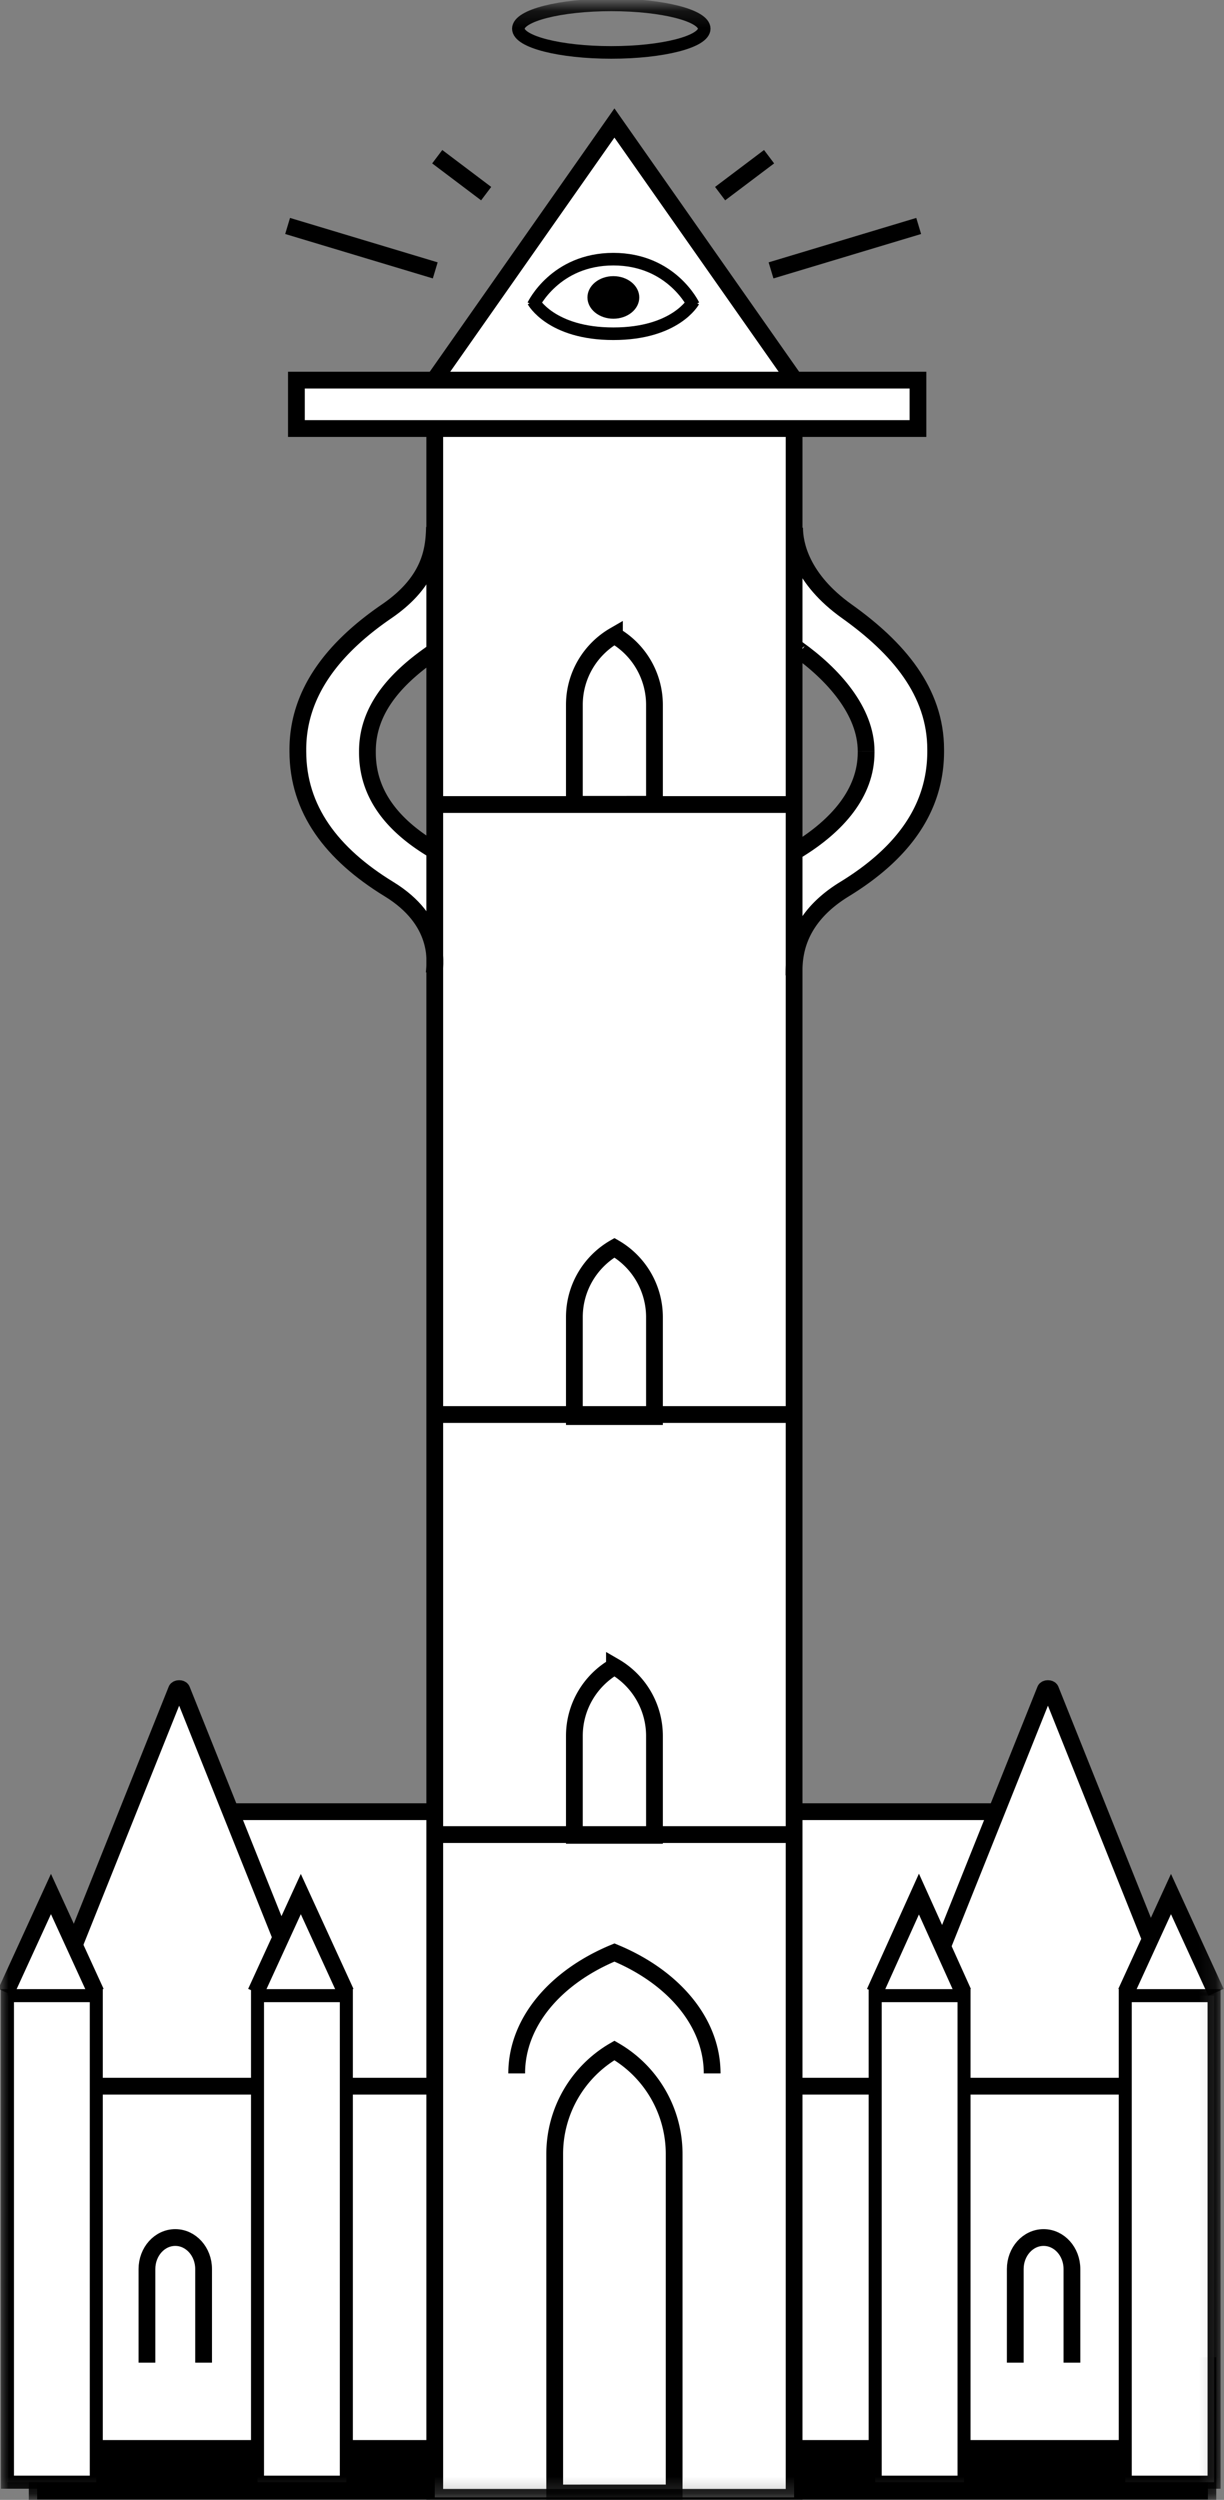 <svg height="149" width="73" xmlns="http://www.w3.org/2000/svg"><rect width="100%" height="100%" fill="#808080" stroke="none"/><mask id="a" fill="#fff"><path d="M0 .155h72.877v148.68H0z" fill-rule="evenodd"/></mask><g fill="none" fill-rule="evenodd"><path d="M2.218 148.97h69.82v-7.972H2.219z" fill="#000"/><path d="M2.218 148.834h69.82v-7.972H2.219z" mask="url(#a)" stroke="#000" transform="translate(0 .136)"/><path d="M47.33 32.358c.05.244 1.366 3.125 4.538 5.128 3.172 2.002 4.099 6.2 4.05 7.032-.048.83-.39 4.59-3.708 7.275-3.318 2.686-4.392 1.905-4.783 5.08l-.194-6.3s1.415-.293 2.976-2.149c1.562-1.856 1.806-6.202-.439-7.862-2.245-1.66-2.44-2.15-2.44-2.15zM25.86 38.804s-3.854 2.393-3.805 5.42c.048 3.028.341 4.395 3.513 6.202l.488.195-.195 6.3s0-2.49-3.026-4.346c-3.025-1.856-4.83-4.298-5.025-7.618-.196-3.32 2.048-6.69 3.708-7.57 1.659-.878 4.099-2.978 4.538-5.322z" fill="#fff" mask="url(#a)" transform="translate(0 .136)"/><g mask="url(#a)" transform="translate(0 .136)"><path d="M25.539 23.022L36.645 7.195l11.107 15.827" fill="#fff"/><path d="M25.539 23.022L36.645 7.195l11.107 15.827" stroke="#000"/></g><g mask="url(#a)" transform="translate(0 .136)"><path d="M70.65 120.378l-5.92-12.533H8.488l-6.603 13.217.228 5.696 66.944.456.897-3.006" fill="#fff"/><path d="M70.65 120.378l-5.92-12.533H8.488l-6.603 13.217.228 5.696 66.944.456.897-3.006" stroke="#000"/></g><path d="M2.284 145.8h67.67v-21.592H2.283z" fill="#fff" mask="url(#a)" transform="translate(0 .136)"/><path d="M2.284 145.8h67.67v-21.592H2.283z" mask="url(#a)" stroke="#000" transform="translate(0 .136)"/><path d="M25.929 148.713h21.432V22.571H25.929z" fill="#fff" mask="url(#a)" transform="translate(0 .136)"/><path d="M25.929 148.713h21.432V22.571H25.929z" mask="url(#a)" stroke="#000" transform="translate(0 .136)"/><g mask="url(#a)" transform="translate(0 .136)"><path d="M17.174 116.385l-6.329-15.803c-.038-.097-.281-.097-.32 0l-6.288 15.7" fill="#fff"/><path d="M17.174 116.385l-6.329-15.803c-.038-.097-.281-.097-.32 0l-6.288 15.7" stroke="#000"/></g><g mask="url(#a)" transform="translate(0 .136)"><path d="M68.987 116.385l-6.328-15.803c-.04-.097-.282-.097-.32 0l-6.288 15.7" fill="#fff"/><path d="M68.987 116.385l-6.328-15.803c-.04-.097-.282-.097-.32 0l-6.288 15.7" stroke="#000"/></g><g mask="url(#a)" transform="translate(0 .136)"><path d="M20.627 118.614l-2.686-5.858-2.686 5.858" fill="#fff"/><path d="M20.627 118.614l-2.686-5.858-2.686 5.858" stroke="#000"/></g><path d="M15.358 147.81h5.299v-29h-5.299z" fill="#fff" mask="url(#a)" transform="translate(0 .136)"/><path d="M14.97 148.2h6.075v-29.778H14.97zm.776-.778h4.522v-28.223h-4.522z" fill="#000" mask="url(#a)" transform="translate(0 .136)"/><g mask="url(#a)" transform="translate(0 .136)"><path d="M5.725 118.614l-2.686-5.861-2.686 5.861" fill="#fff"/><path d="M5.725 118.614l-2.686-5.861-2.686 5.861" stroke="#000"/></g><path d="M.443 147.81h5.3v-29h-5.3z" fill="#fff" mask="url(#a)" transform="translate(0 .136)"/><path d="M.056 148.2H6.13v-29.778H.056zm.777-.778h4.522v-28.223H.833z" fill="#000" mask="url(#a)" transform="translate(0 .136)"/><g mask="url(#a)" transform="translate(0 .136)"><path d="M57.449 118.614l-2.643-5.858-2.643 5.858" fill="#fff"/><path d="M57.449 118.614l-2.643-5.858-2.643 5.858" stroke="#000"/></g><path d="M52.197 147.81h5.298v-29h-5.298z" fill="#fff" mask="url(#a)" transform="translate(0 .136)"/><path d="M51.808 148.2h6.076v-29.778h-6.076zm.777-.778h4.522v-28.223h-4.522z" fill="#000" mask="url(#a)" transform="translate(0 .136)"/><g mask="url(#a)" transform="translate(0 .136)"><path d="M72.523 118.614l-2.685-5.858-2.686 5.858" fill="#fff"/><path d="M72.523 118.614l-2.685-5.858-2.686 5.858" stroke="#000"/></g><path d="M67.11 147.81h5.299v-29H67.11z" fill="#fff" mask="url(#a)" transform="translate(0 .136)"/><path d="M66.722 148.2h6.075v-29.778h-6.075zm.777-.778h4.522v-28.223h-4.522z" fill="#000" mask="url(#a)" transform="translate(0 .136)"/><g stroke="#000"><path d="M34.256 109.258v-5.922c0-1.77.961-3.315 2.39-4.142a4.781 4.781 0 0 1 2.387 4.142v5.922zM34.256 84.297v-5.922c0-1.77.961-3.315 2.39-4.14a4.779 4.779 0 0 1 2.387 4.14v5.922zM34.256 47.804V41.88c0-1.768.961-3.314 2.39-4.14a4.78 4.78 0 0 1 2.387 4.14v5.923zM33.083 148.454v-20.2a7.128 7.128 0 0 1 3.562-6.176 7.127 7.127 0 0 1 3.562 6.175v20.2z" mask="url(#a)" transform="translate(0 .136)"/><path d="M30.816 123.446c0-3.08 2.344-5.768 5.83-7.206 3.484 1.438 5.827 4.127 5.827 7.206M26.268 84.174h20.754M26.268 47.816h20.754M26.268 109.21h20.754M32.506 71.474a1.855 1.855 0 1 1 0 0zM44.863 71.474a1.855 1.855 0 1 1 0 0z" mask="url(#a)" transform="translate(0 .136)"/><path d="M36.458 2.989c-3.061 0-5.543-.635-5.543-1.416 0-.783 2.482-1.418 5.543-1.418s5.543.635 5.543 1.418c0 .781-2.482 1.416-5.543 1.416zM31.805 18.051s1.3-2.74 4.777-2.74c3.477 0 4.777 2.74 4.777 2.74" mask="url(#a)" stroke-width=".75" transform="translate(0 .136)"/><path d="M31.805 17.822s1.054 1.934 4.777 1.934 4.777-1.934 4.777-1.934" mask="url(#a)" stroke-width=".75" transform="translate(0 .136)"/></g><path d="M36.582 18.861c-.854 0-1.546-.568-1.546-1.269 0-.7.692-1.269 1.546-1.269.853 0 1.545.569 1.545 1.27 0 .7-.692 1.268-1.545 1.268" fill="#000" mask="url(#a)" transform="translate(0 .136)"/><path d="M25.958 15.98l-8.805-2.648M28.995 11.405l-2.918-2.201M45.985 15.98l8.806-2.648M42.948 11.405l2.92-2.201" mask="url(#a)" stroke="#000" transform="translate(0 .136)"/><g mask="url(#a)" transform="translate(0 .136)"><path d="M8.764 140.686v-5.58c0-1.038.756-1.879 1.689-1.879s1.69.841 1.69 1.878v5.581" fill="#fff"/><path d="M8.764 140.686v-5.58c0-1.038.756-1.879 1.689-1.879s1.69.841 1.69 1.878v5.581" stroke="#000"/></g><g mask="url(#a)" transform="translate(0 .136)"><path d="M60.551 140.686v-5.58c0-1.038.756-1.879 1.69-1.879s1.69.841 1.69 1.878v5.581" fill="#fff"/><path d="M60.551 140.686v-5.58c0-1.038.756-1.879 1.69-1.879s1.69.841 1.69 1.878v5.581" stroke="#000"/></g><path d="M17.678 25.406h37.07v-2.885h-37.07z" fill="#fff" mask="url(#a)" transform="translate(0 .136)"/><path d="M17.678 25.406h37.07v-2.885h-37.07zM25.894 57.878c.087-.727.348-3.157-2.696-5.02-3.424-2.096-5.434-4.759-5.434-8.211v-.107" mask="url(#a)" stroke="#000" transform="translate(0 .136)"/><path d="M25.913 31.285c-.036 1.251-.173 3.184-2.852 5.016-3.09 2.114-5.297 4.786-5.297 8.24M25.97 50.607a4.917 4.917 0 0 0-.279-.181c-2.38-1.458-3.778-3.309-3.778-5.71v-.074M25.852 38.722a5.793 5.793 0 0 1-.257.192c-2.12 1.511-3.682 3.328-3.682 5.728M47.354 58c0-.966-.027-3.28 3.016-5.142 3.424-2.097 5.434-4.759 5.434-8.212v-.106" mask="url(#a)" stroke="#000" transform="translate(0 .136)"/><path d="M47.39 31.32c0 .966.393 3.039 3.118 4.981 3.048 2.173 5.296 4.786 5.296 8.24M47.568 50.525c2.38-1.458 4.088-3.408 4.088-5.81v-.072M47.717 38.722c.082.065-.238-.241-.149-.178 2.12 1.511 4.088 3.698 4.088 6.098" mask="url(#a)" stroke="#000" transform="translate(0 .136)"/></g></svg>